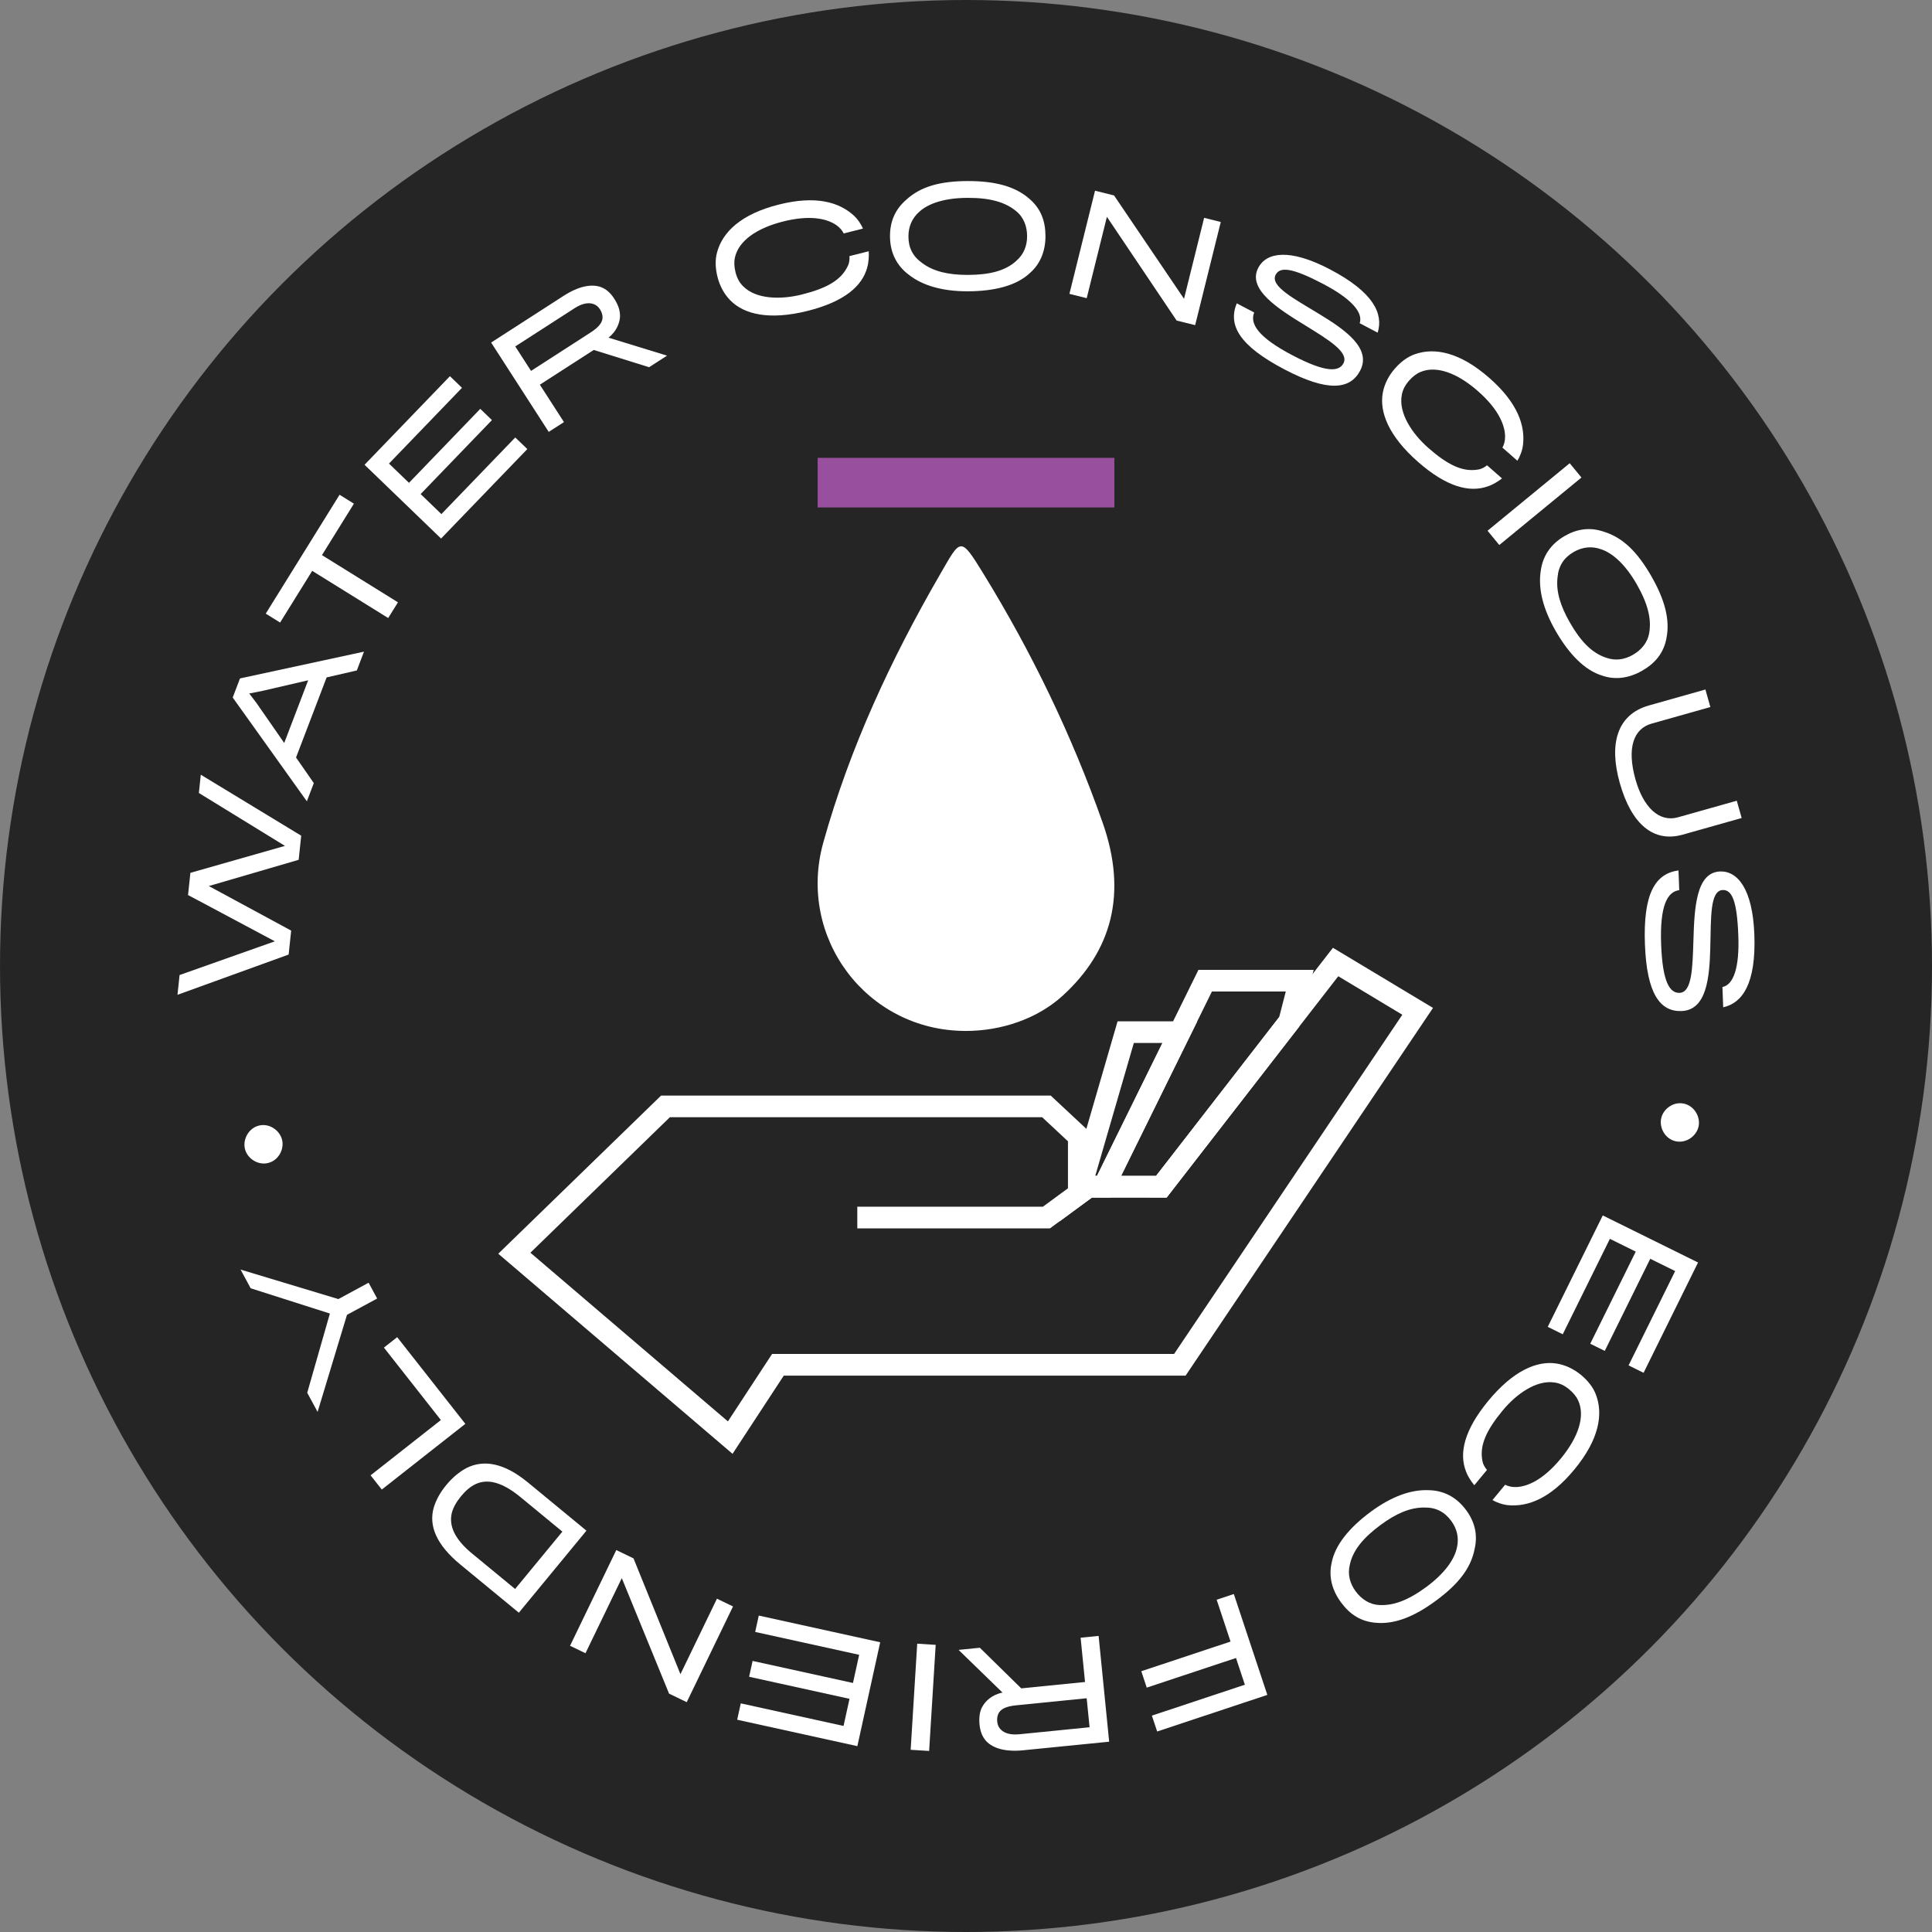 <?xml version="1.0" encoding="UTF-8"?><svg id="Layer_2" xmlns="http://www.w3.org/2000/svg" viewBox="0 0 624.56 624.56"><rect x="0" y="0" width="624.56" height="624.56" fill="#808080" stroke="none"/><defs><style>.cls-1{fill:none;stroke:#fff;stroke-miterlimit:10;stroke-width:7px;}.cls-2{fill:#252525;}.cls-2,.cls-3,.cls-4{stroke-width:0px;}.cls-3{fill:#98509e;}.cls-4{fill:#fff;}</style></defs><g id="Layer_1-2"><circle class="cls-2" cx="312.28" cy="312.28" r="312.28"/><path class="cls-4" d="M312.03,333.27c-31.92-.09-54.45-30.25-45.88-60.91,8.57-30.67,21.88-59.26,37.73-86.66,6.74-11.66,6.49-12.51,14.06-.19,15.62,25.41,28.55,52.18,38.49,80.37,8.14,23.08,2.91,41.53-12.84,55.95-8.08,7.39-19.67,11.48-31.57,11.45Z"/><path class="cls-4" d="M97.37,270.16l-.82,7.79-29.04,8.48,26.62,14.41-.82,7.74-35.93,13.01.67-6.39,30.8-10.9-28.06-14.96.76-7.18,30.57-8.71-27.83-17.1.62-5.91,32.47,19.72Z"/><path class="cls-4" d="M101.44,253.16l-2.24,5.88-23.97-33.55,2.35-6.17,40.09-8.66-2.32,6.08-9.76,2.25-9.89,25.89,5.74,8.27ZM84.49,223.42l-3.92.76,2.41,3.18,8.9,12.82,7.74-20.26-15.13,3.5Z"/><path class="cls-4" d="M104.09,179.46l24.56,15.25-3.16,5.08-24.56-15.25-10.38,16.71-4.64-2.88,23.86-38.43,4.64,2.88-10.33,16.64Z"/><path class="cls-4" d="M142.59,174.1l-24.74-23.85,27.6-28.64,3.9,3.76-23.6,24.49,6.46,6.23,23.05-23.92,3.77,3.63-23.05,23.92,6.71,6.47,23.88-24.77,3.9,3.75-27.88,28.92Z"/><path class="cls-4" d="M200.45,101.78c.04,2.33-1,5.2-3.73,7.38l18.92,5.81-5.81,3.74-17.89-5.58-17.42,11.23,7.79,12.09-4.92,3.17-18.62-28.88,23.44-15.11c4.95-3.19,8.98-3.85,11.92-2.87,1.71.62,3.15,1.79,4.43,3.79,1.14,1.78,1.84,3.58,1.86,5.24ZM191.93,98.31c-1.71-.62-3.77-.24-6.24,1.36l-19.12,12.32,5.1,7.91,19.26-12.42c2.77-1.79,3.87-3.33,3.87-4.96-.05-.96-.38-1.8-.83-2.5-.52-.81-1.16-1.4-2.05-1.72Z"/><path class="cls-4" d="M280.35,86.48c-1.65,6.08-7.48,11.08-19.35,14.04-12.21,3.05-20.4,1.15-24.89-3.4-1.94-1.96-3.42-4.59-4.18-7.66-.69-2.78-.79-5.52-.12-7.91,1.77-6.52,7.71-12.36,20.04-15.44,11.83-2.96,19.26-.78,23.98,3.4,1.52,1.35,2.67,3.23,3.14,4.39l-6.23,1.56c-.47-.97-1.25-1.91-2.45-2.74-3.12-2.12-8.61-3.25-17.07-1.13-8.75,2.19-14.47,6.34-15.64,11.66-.32,1.44-.25,3.01.19,4.76.47,1.88,1.3,3.39,2.44,4.51,4.19,4.26,12.21,4.39,18.95,2.7,7.94-1.98,12.78-4.6,14.92-9.26.52-.99.6-2.33.52-3.17l6.23-1.56c.12,1.38,0,3.63-.5,5.25Z"/><path class="cls-4" d="M332.74,64.24c3.75,3.2,5.21,7.2,5.23,12.04.02,4.88-1.69,9.07-5.03,11.98-4.3,4.06-11.38,5.88-20.05,5.91-8.23.02-14.7-1.85-19.16-5.4-3.84-2.89-6-7.07-6.02-12.39-.01-4.58,1.52-8.54,5.16-11.72,4.74-4.41,11.12-6.1,19.96-6.13,8.84-.02,15.36,1.72,19.91,5.71ZM328.53,84.32c2.46-2.08,3.51-4.94,3.5-7.97,0-3.08-1.03-6.11-3.63-8.17-3.44-2.81-8.28-4.25-15.63-4.22-6.95.02-12.36,1.62-15.43,4.36-2.5,2.12-3.68,4.94-3.67,8.15,0,3.61,1.43,6.46,4.51,8.61,3.62,2.67,8.37,3.8,14.71,3.79,7-.02,12.1-1.31,15.65-4.53Z"/><path class="cls-4" d="M380.37,103.62l-22.54-33.53-6.53,26.3-5.59-1.39,8.28-33.35,6.15,1.53,22.62,33.41,6.5-26.17,5.38,1.34-8.28,33.35-5.98-1.48Z"/><path class="cls-4" d="M415.27,119.44c-14.73-7.73-18.32-14.33-15.47-21.38l5.65,2.96c-1.45,3.51,1.03,7.89,12.37,13.84,10.95,5.74,15.05,5.31,16.48,2.58,1.88-3.59-4.97-7.68-12.36-12.25-8.99-5.51-18.79-11.74-15.17-18.64,2.62-4.99,10.08-6.34,23.18.53,14.14,7.42,17.3,14.39,15.41,20.46l-5.81-3.05c1.15-3.42-2.54-7.84-11.86-12.73-9.9-5.19-13.88-5.64-15.3-2.95-1.94,3.7,6.09,7.81,14.06,12.69,8.52,5.17,17.01,11.16,13.24,18.33-3.23,6.16-10.49,6.92-24.44-.4Z"/><path class="cls-4" d="M480.95,157.23c-5.94,2.1-13.36.15-22.55-7.92-9.46-8.3-12.55-16.12-11.37-22.4.51-2.71,1.83-5.42,3.92-7.8,1.89-2.15,4.09-3.79,6.44-4.6,6.37-2.25,14.55-.69,24.1,7.7,9.16,8.04,11.6,15.4,10.85,21.65-.24,2.01-1.14,4.03-1.82,5.08l-4.83-4.24c.53-.94.86-2.11.86-3.58-.03-3.77-2.23-8.93-8.78-14.68-6.78-5.95-13.45-8.29-18.49-6.22-1.37.56-2.61,1.51-3.8,2.87-1.28,1.46-2.05,3-2.32,4.58-1.12,5.87,3.34,12.53,8.56,17.12,6.15,5.4,11.05,7.89,16.1,7,1.11-.13,2.25-.83,2.9-1.37l4.83,4.24c-1.07.88-2.98,2.06-4.6,2.57Z"/><path class="cls-4" d="M480.88,171.57l26.56-21.82,3.8,4.62-26.56,21.82-3.8-4.62Z"/><path class="cls-4" d="M538.72,206.32c-.92,4.84-3.67,8.1-7.87,10.51-4.23,2.43-8.71,3.03-12.9,1.58-5.66-1.72-10.75-6.96-15.07-14.48-4.1-7.13-5.68-13.68-4.81-19.31.61-4.77,3.16-8.72,7.78-11.37,3.97-2.28,8.17-2.92,12.73-1.33,6.18,1.93,10.81,6.63,15.22,14.29s6.12,14.19,4.91,20.11ZM519.2,212.61c3.02,1.11,6.03.6,8.66-.92,2.67-1.53,4.8-3.92,5.3-7.2.73-4.38-.42-9.3-4.08-15.67-3.46-6.03-7.53-9.93-11.43-11.24-3.08-1.12-6.11-.75-8.9.85-3.13,1.8-4.91,4.44-5.24,8.19-.53,4.46.85,9.15,4,14.65,3.48,6.07,7.13,9.85,11.69,11.34Z"/><path class="cls-4" d="M523.64,253.16c-3.57-12.66-.95-22.18,9.42-25.11,1.06-.3,18.25-5.15,18.25-5.15l1.6,5.67s-18.72,5.28-19.01,5.36c-5.68,1.6-8.13,7.64-5.18,18.1,2.51,8.89,7.62,13.9,13.72,12.18.25-.07,19.01-5.36,19.01-5.36l1.58,5.59s-18.13,5.11-19.06,5.38c-9.44,2.66-16.58-3.37-20.33-16.67Z"/><path class="cls-4" d="M531.76,305.44c-.63-16.62,3.31-23.02,10.85-24.06l.24,6.38c-3.77.5-6.34,4.82-5.85,17.62.47,12.36,2.88,15.7,5.96,15.58,4.05-.15,4.18-8.13,4.47-16.81.31-10.54.83-22.14,8.62-22.43,5.63-.21,10.52,5.59,11.08,20.37.6,15.96-3.87,22.16-10.07,23.54l-.25-6.55c3.54-.71,5.54-6.11,5.14-16.62-.42-11.17-2.02-14.85-5.05-14.74-4.18.16-3.75,9.17-4.01,18.51-.24,9.96-1.21,20.3-9.3,20.61-6.95.26-11.22-5.65-11.82-21.39Z"/><path class="cls-4" d="M544.36,356.77c3.4.74,5.41,4.33,4.74,7.38-.67,3.1-3.99,5.53-7.39,4.79-3.4-.74-5.37-4.32-4.69-7.42.66-3.05,3.94-5.49,7.34-4.75Z"/><path class="cls-4" d="M518.12,392.91l30.81,15.22-17.61,35.66-4.85-2.4,15.06-30.49-8.05-3.97-14.71,29.78-4.69-2.32,14.71-29.78-8.36-4.13-15.24,30.85-4.85-2.4,17.79-36.02Z"/><path class="cls-4" d="M473.9,475.63c-2.28-5.88-.56-13.35,7.23-22.79,8.01-9.71,15.73-13.04,22.04-12.05,2.73.43,5.47,1.67,7.92,3.68,2.2,1.82,3.91,3.97,4.79,6.29,2.45,6.3,1.14,14.52-6.96,24.32-7.76,9.4-15.04,12.06-21.31,11.51-2.02-.18-4.07-1.02-5.13-1.67l4.09-4.95c.96.5,2.14.8,3.6.75,3.77-.14,8.86-2.5,14.4-9.22,5.74-6.96,7.88-13.69,5.65-18.67-.6-1.35-1.59-2.57-2.98-3.72-1.49-1.23-3.06-1.96-4.65-2.18-5.9-.94-12.43,3.72-16.85,9.08-5.21,6.31-7.55,11.29-6.5,16.31.17,1.11.9,2.23,1.46,2.86l-4.09,4.95c-.91-1.04-2.16-2.92-2.71-4.52Z"/><path class="cls-4" d="M444.84,524.6c-4.92-.36-8.47-2.72-11.34-6.61-2.9-3.93-4.01-8.31-3.05-12.63,1.06-5.82,5.68-11.48,12.66-16.64,6.62-4.89,12.94-7.22,18.64-6.99,4.81.06,9.02,2.14,12.19,6.42,2.72,3.68,3.84,7.78,2.78,12.5-1.21,6.36-5.34,11.5-12.46,16.76-7.11,5.26-13.4,7.71-19.42,7.19ZM436.34,505.92c-.75,3.13.1,6.06,1.9,8.5,1.83,2.48,4.45,4.32,7.77,4.44,4.43.22,9.19-1.49,15.1-5.86,5.59-4.13,9-8.62,9.86-12.65.76-3.19.04-6.16-1.87-8.74-2.15-2.9-4.98-4.36-8.74-4.27-4.5-.01-9,1.89-14.09,5.66-5.62,4.16-8.97,8.22-9.93,12.92Z"/><path class="cls-4" d="M402.43,544.62l-2.87-8.64-28.85,9.58-1.76-5.3,28.85-9.59-4.49-13.53,5.55-1.84,10.83,32.61-35.61,11.83-1.71-5.13,30.06-9.99Z"/><path class="cls-4" d="M317.4,552.03c1.03-2.09,3.25-4.17,6.68-4.87l-14.2-13.8,6.88-.69,13.38,13.13,20.62-2.06-1.43-14.32,5.82-.58,3.41,34.2-27.76,2.77c-5.87.59-9.75-.66-11.92-2.88-1.24-1.34-1.98-3.03-2.22-5.39-.21-2.1,0-4.03.73-5.51ZM323.41,558.99c1.24,1.34,3.24,1.93,6.18,1.64l22.64-2.26-.94-9.37-22.81,2.28c-3.28.33-4.97,1.2-5.71,2.65-.4.88-.49,1.77-.4,2.61.1.96.4,1.77,1.04,2.46Z"/><path class="cls-4" d="M302.48,531.73l-2.12,34.3-5.97-.37,2.12-34.3,5.97.37Z"/><path class="cls-4" d="M284.54,530.91l-7.38,33.57-38.85-8.54,1.16-5.29,33.22,7.3,1.93-8.77-32.45-7.13,1.12-5.12,32.45,7.13,2-9.11-33.61-7.39,1.16-5.29,39.24,8.63Z"/><path class="cls-4" d="M204.79,503.77l15.18,37.44,11.8-24.4,5.19,2.51-14.96,30.94-5.71-2.76-15.28-37.34-11.74,24.28-4.99-2.41,14.95-30.94,5.55,2.68Z"/><path class="cls-4" d="M170.6,479.18l18.98,15.64-21.85,26.52-18.92-15.58c-7.84-6.46-10.22-12.58-8.61-18.33.73-2.48,2.06-4.92,4.04-7.33,1.99-2.41,4.21-4.28,6.53-5.51,5.51-2.81,12.15-1.74,19.82,4.59ZM149.03,483.7c-1.48,1.8-2.47,3.55-2.96,5.32-1.03,4.22.89,8.54,6.56,13.21l13.89,11.44,15.28-18.54-13.48-11.11c-6.01-4.95-10.68-6.06-14.57-4.25-1.67.79-3.23,2.12-4.72,3.92Z"/><path class="cls-4" d="M150.43,460.29l-27.01,21.24-3.62-4.6,22.72-17.87-18.41-23.42,4.29-3.37,22.03,28.02Z"/><path class="cls-4" d="M109.37,419.96l9.79-5.29,2.76,5.11-9.75,5.27-9.5,31.38-3.35-6.19,7.32-25.61-25.61-8.17-3.26-6.04,31.6,9.53Z"/><path class="cls-4" d="M86.71,375.96c-3.37.84-6.77-1.48-7.52-4.52-.77-3.07,1.13-6.72,4.5-7.57,3.37-.84,6.72,1.5,7.49,4.57.76,3.03-1.1,6.67-4.47,7.51Z"/><rect class="cls-3" x="264.32" y="148.01" width="95.92" height="16.04"/><polyline class="cls-1" points="277.14 393.6 338.28 393.6 351.88 383.61 375.43 383.64 431.76 310.99 458.29 326.93 381.41 441.2 251.48 441.2 236.06 464.74 166.27 405.13 215.13 357.67 338.28 357.67 348.74 367.42 348.74 385.92"/><polygon class="cls-1" points="389.6 317.03 420.17 317.03 416.74 330.36 375.43 383.64 356.8 383.62 389.6 317.03"/><polygon class="cls-1" points="363.91 333.66 381.41 333.66 356.8 383.62 351.88 383.61 348.74 385.92 363.91 333.66"/></g></svg>